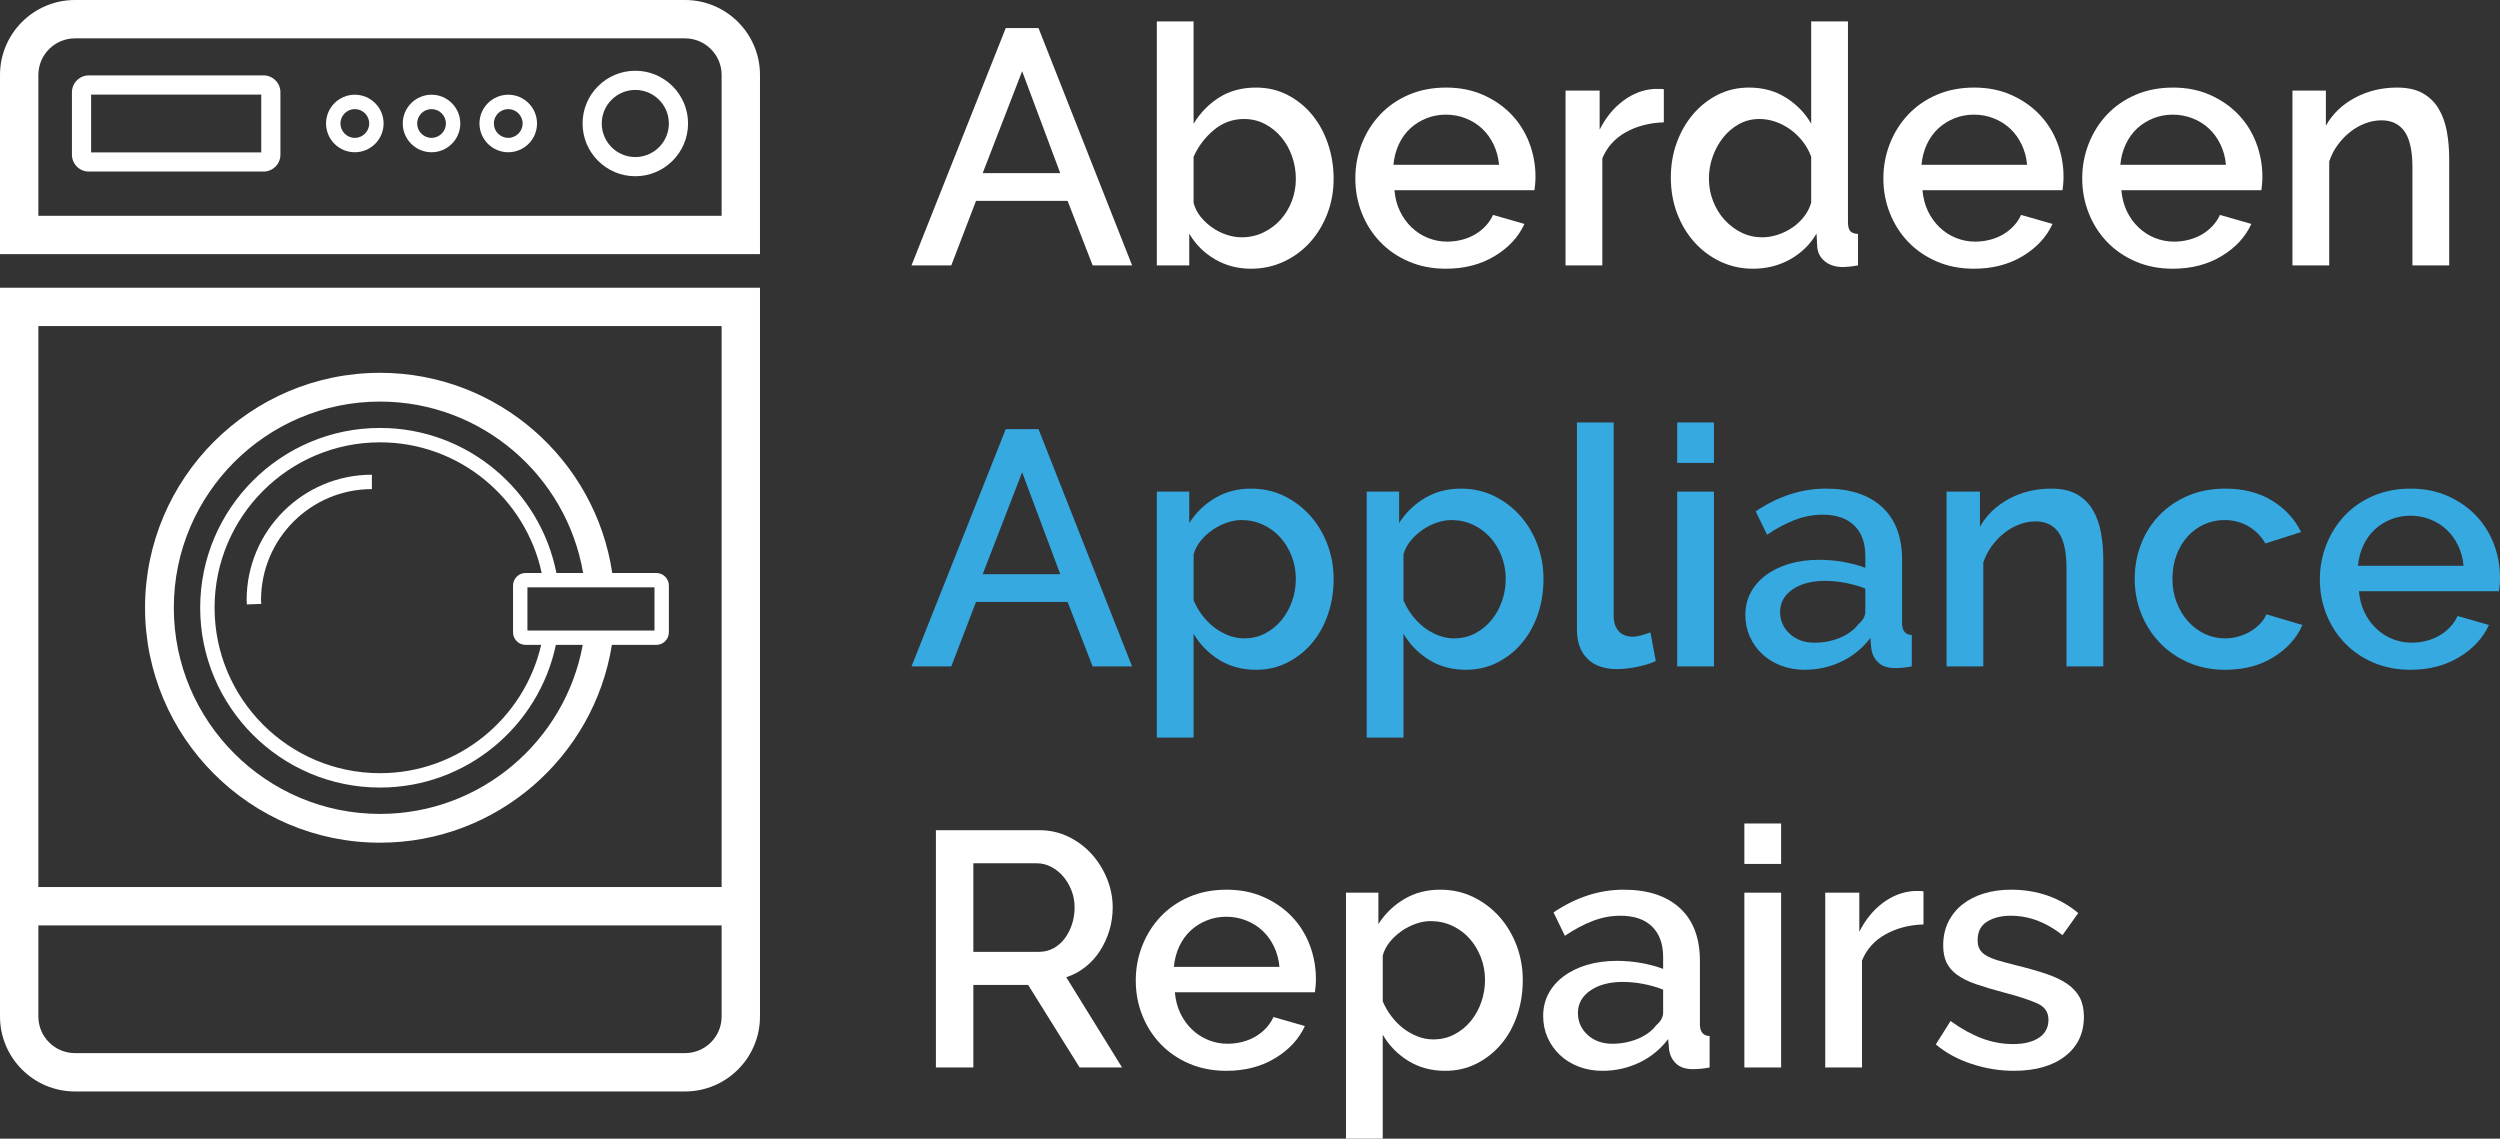 <!-- Generator: Adobe Illustrator 22.1.0, SVG Export Plug-In  -->
<svg version="1.1"
	 xmlns="http://www.w3.org/2000/svg" xmlns:xlink="http://www.w3.org/1999/xlink" xmlns:a="http://ns.adobe.com/AdobeSVGViewerExtensions/3.0/"
	 x="0px" y="0px" width="884.07px" height="402.664px" viewBox="0 0 884.07 402.664"
	 style="enable-background:new 0 0 884.07 402.664;" xml:space="preserve">
<rect x="0" y="0" width="884.07" height="402.664" fill="#333333" stroke="none"/>
<style type="text/css">
	.st0{fill:#FFFFFF;}
	.st1{fill:#36A9E1;}
</style>
<defs>
</defs>
<g>
	<g>
		<path class="st0" d="M355.664,9.93h11.582l33.094,83.914h-13.945l-8.865-22.811h-32.383l-8.746,22.811h-14.064L355.664,9.93z
			 M374.932,61.223l-13.477-36.045L347.51,61.223H374.932z"/>
		<path class="st0" d="M442.414,95.026c-4.727,0-9.003-1.126-12.823-3.37c-3.821-2.245-6.837-5.261-9.042-9.042v11.229h-11.463
			V7.566h13v36.167c2.442-3.94,5.495-7.054,9.161-9.337c3.663-2.284,7.978-3.428,12.939-3.428c4.1,0,7.842,0.888,11.228,2.659
			c3.389,1.771,6.281,4.135,8.689,7.09c2.402,2.955,4.254,6.383,5.553,10.283c1.299,3.9,1.951,7.977,1.951,12.231
			c0,4.412-0.75,8.551-2.248,12.412c-1.496,3.861-3.543,7.227-6.145,10.102c-2.602,2.879-5.693,5.142-9.275,6.797
			C450.351,94.197,446.509,95.026,442.414,95.026z M438.986,83.917c2.836,0,5.437-0.573,7.8-1.714
			c2.363-1.144,4.391-2.659,6.088-4.553c1.691-1.891,3.012-4.077,3.957-6.556c0.945-2.482,1.418-5.102,1.418-7.862
			c0-2.757-0.453-5.416-1.355-7.978c-0.91-2.559-2.17-4.803-3.785-6.736c-1.613-1.931-3.543-3.485-5.791-4.669
			c-2.244-1.18-4.709-1.771-7.386-1.771c-4.02,0-7.584,1.299-10.694,3.9c-3.114,2.601-5.495,5.751-7.151,9.453v16.312
			c0.473,1.811,1.299,3.446,2.482,4.903c1.18,1.458,2.558,2.739,4.135,3.842c1.577,1.104,3.269,1.949,5.084,2.541
			C435.598,83.621,437.33,83.917,438.986,83.917z"/>
		<path class="st0" d="M511.318,95.026c-4.807,0-9.18-0.848-13.119-2.544c-3.943-1.692-7.312-3.997-10.109-6.913
			c-2.797-2.916-4.961-6.303-6.498-10.164c-1.537-3.861-2.307-7.956-2.307-12.289s0.77-8.454,2.307-12.351
			c1.537-3.9,3.701-7.328,6.498-10.283c2.797-2.955,6.166-5.279,10.109-6.975c3.939-1.692,8.342-2.54,13.234-2.54
			c4.807,0,9.158,0.869,13.063,2.601c3.896,1.732,7.223,4.038,9.986,6.914c2.756,2.875,4.863,6.224,6.322,10.045
			c1.457,3.82,2.186,7.822,2.186,11.997c0,0.945-0.043,1.83-0.123,2.659c-0.072,0.826-0.158,1.515-0.23,2.067h-49.522
			c0.234,2.76,0.885,5.239,1.953,7.447c1.061,2.204,2.438,4.117,4.135,5.729c1.695,1.617,3.621,2.858,5.793,3.724
			c2.166,0.87,4.432,1.299,6.791,1.299c1.733,0,3.443-0.216,5.147-0.649c1.688-0.433,3.246-1.064,4.66-1.891
			c1.422-0.826,2.686-1.833,3.781-3.013c1.105-1.184,1.971-2.482,2.605-3.9l11.106,3.189c-2.121,4.651-5.656,8.45-10.578,11.405
			C523.586,93.547,517.855,95.026,511.318,95.026z M530.109,58.271c-0.238-2.602-0.895-5.004-1.949-7.212
			c-1.066-2.205-2.424-4.077-4.084-5.611c-1.652-1.537-3.578-2.739-5.787-3.608c-2.207-0.866-4.531-1.299-6.971-1.299
			c-2.445,0-4.748,0.433-6.912,1.299c-2.174,0.869-4.086,2.071-5.738,3.608c-1.652,1.534-2.994,3.406-4.019,5.611
			c-1.024,2.208-1.652,4.611-1.891,7.212H530.109z"/>
		<path class="st0" d="M588.373,43.261c-5.051,0.159-9.518,1.317-13.422,3.485c-3.896,2.169-6.668,5.257-8.328,9.277v37.82h-13.004
			v-61.81h12.059v13.826c2.129-4.254,4.9-7.66,8.336-10.222c3.42-2.562,7.107-3.962,11.047-4.196c0.787,0,1.436,0,1.949,0
			c0.512,0,0.967,0.04,1.363,0.119V43.261z"/>
		<path class="st0" d="M619.921,95.026c-4.17,0-8.039-0.848-11.574-2.544c-3.551-1.692-6.625-3.997-9.223-6.913
			c-2.598-2.916-4.633-6.321-6.09-10.222c-1.459-3.9-2.18-8.097-2.18-12.588c0-4.33,0.685-8.411,2.065-12.232
			c1.377-3.821,3.305-7.188,5.787-10.106c2.482-2.912,5.396-5.218,8.746-6.913c3.348-1.692,7.035-2.54,11.055-2.54
			c4.965,0,9.338,1.201,13.119,3.604c3.781,2.403,6.74,5.455,8.861,9.161V7.566h13.004V78.48c0,1.498,0.252,2.562,0.764,3.189
			c0.514,0.631,1.443,0.985,2.779,1.064v11.109c-1.336,0.238-2.418,0.393-3.254,0.473c-0.824,0.08-1.516,0.119-2.064,0.119
			c-2.598,0-4.727-0.667-6.379-2.009c-1.66-1.338-2.568-3.074-2.721-5.2l-0.238-4.611c-2.281,3.861-5.398,6.895-9.338,9.1
			C629.101,93.919,624.728,95.026,619.921,95.026z M623.111,83.917c1.891,0,3.781-0.313,5.68-0.949
			c1.891-0.628,3.623-1.494,5.203-2.598c1.572-1.104,2.93-2.403,4.07-3.9c1.139-1.498,1.947-3.11,2.424-4.846V55.432
			c-0.707-1.967-1.717-3.781-3.016-5.434c-1.299-1.656-2.771-3.074-4.432-4.257c-1.652-1.18-3.406-2.086-5.254-2.717
			c-1.853-0.628-3.723-0.945-5.613-0.945c-2.598,0-4.986,0.591-7.158,1.771c-2.166,1.184-4.035,2.76-5.608,4.73
			c-1.58,1.97-2.822,4.214-3.723,6.736c-0.91,2.522-1.365,5.12-1.365,7.801c0,2.836,0.49,5.513,1.486,8.035
			c0.982,2.522,2.338,4.726,4.07,6.617c1.732,1.891,3.725,3.388,5.975,4.492C618.089,83.365,620.513,83.917,623.111,83.917z"/>
		<path class="st0" d="M698.044,95.026c-4.807,0-9.18-0.848-13.119-2.544c-3.939-1.692-7.303-3.997-10.104-6.913
			c-2.799-2.916-4.965-6.303-6.494-10.164c-1.545-3.861-2.309-7.956-2.309-12.289s0.764-8.454,2.309-12.351
			c1.529-3.9,3.695-7.328,6.494-10.283c2.801-2.955,6.164-5.279,10.104-6.975c3.94-1.692,8.355-2.54,13.242-2.54
			c4.799,0,9.156,0.869,13.053,2.601c3.904,1.732,7.231,4.038,9.988,6.914c2.756,2.875,4.863,6.224,6.328,10.045
			c1.451,3.82,2.188,7.822,2.188,11.997c0,0.945-0.045,1.83-0.117,2.659c-0.086,0.826-0.158,1.515-0.244,2.067h-49.518
			c0.238,2.76,0.887,5.239,1.947,7.447c1.068,2.204,2.447,4.117,4.143,5.729c1.689,1.617,3.623,2.858,5.787,3.724
			c2.166,0.87,4.432,1.299,6.799,1.299c1.73,0,3.449-0.216,5.137-0.649c1.697-0.433,3.256-1.064,4.676-1.891
			c1.416-0.826,2.672-1.833,3.783-3.013c1.096-1.184,1.961-2.482,2.598-3.9l11.111,3.189c-2.135,4.651-5.656,8.45-10.578,11.405
			C710.32,93.547,704.582,95.026,698.044,95.026z M716.835,58.271c-0.23-2.602-0.881-5.004-1.949-7.212
			c-1.061-2.205-2.424-4.077-4.07-5.611c-1.658-1.537-3.592-2.739-5.793-3.608c-2.209-0.866-4.533-1.299-6.979-1.299
			c-2.44,0-4.748,0.433-6.914,1.299c-2.164,0.869-4.068,2.071-5.729,3.608c-1.652,1.534-2.996,3.406-4.02,5.611
			c-1.025,2.208-1.652,4.611-1.891,7.212H716.835z"/>
		<path class="st0" d="M768.367,95.026c-4.807,0-9.18-0.848-13.119-2.544c-3.941-1.692-7.311-3.997-10.111-6.913
			c-2.791-2.916-4.957-6.303-6.494-10.164c-1.537-3.861-2.309-7.956-2.309-12.289s0.771-8.454,2.309-12.351
			c1.537-3.9,3.703-7.328,6.494-10.283c2.801-2.955,6.17-5.279,10.111-6.975c3.939-1.692,8.348-2.54,13.24-2.54
			c4.799,0,9.15,0.869,13.055,2.601c3.897,1.732,7.231,4.038,9.988,6.914c2.756,2.875,4.863,6.224,6.32,10.045
			c1.457,3.82,2.193,7.822,2.193,11.997c0,0.945-0.043,1.83-0.129,2.659c-0.072,0.826-0.158,1.515-0.23,2.067h-49.518
			c0.238,2.76,0.887,5.239,1.947,7.447c1.06,2.204,2.447,4.117,4.135,5.729c1.695,1.617,3.623,2.858,5.795,3.724
			c2.164,0.87,4.432,1.299,6.791,1.299c1.732,0,3.449-0.216,5.145-0.649c1.695-0.433,3.254-1.064,4.67-1.891
			c1.414-0.826,2.676-1.833,3.781-3.013c1.096-1.184,1.969-2.482,2.604-3.9l11.1,3.189c-2.121,4.651-5.643,8.45-10.58,11.405
			C780.64,93.547,774.904,95.026,768.367,95.026z M787.158,58.271c-0.232-2.602-0.881-5.004-1.949-7.212
			c-1.068-2.205-2.424-4.077-4.076-5.611c-1.66-1.537-3.588-2.739-5.789-3.608c-2.207-0.866-4.531-1.299-6.977-1.299
			c-2.447,0-4.748,0.433-6.914,1.299c-2.172,0.869-4.076,2.071-5.736,3.608c-1.646,1.534-2.988,3.406-4.012,5.611
			c-1.025,2.208-1.66,4.611-1.891,7.212H787.158z"/>
		<path class="st0" d="M866.103,93.843h-12.998V59.216c0-5.83-0.93-10.067-2.777-12.707c-1.856-2.638-4.59-3.958-8.219-3.958
			c-1.891,0-3.781,0.354-5.672,1.064c-1.891,0.707-3.66,1.713-5.318,3.013c-1.652,1.299-3.133,2.836-4.432,4.611
			c-1.299,1.771-2.301,3.72-3.01,5.849v36.756h-13.002v-61.81h11.82v12.408c2.359-4.175,5.787-7.465,10.281-9.868
			c4.49-2.403,9.453-3.604,14.889-3.604c3.701,0,6.738,0.671,9.1,2.01c2.365,1.338,4.234,3.171,5.613,5.495
			c1.379,2.323,2.346,5.004,2.9,8.035c0.549,3.034,0.824,6.245,0.824,9.633V93.843z"/>
		<path class="st1" d="M355.664,151.753h11.582l33.094,83.915h-13.945l-8.865-22.811h-32.383l-8.746,22.811h-14.064L355.664,151.753
			z M374.932,203.046l-13.477-36.045l-13.945,36.045H374.932z"/>
		<path class="st1" d="M444.185,236.851c-4.961,0-9.334-1.184-13.119-3.543c-3.781-2.367-6.776-5.441-8.98-9.223v36.758h-13v-86.987
			h11.463v11.109c2.363-3.702,5.416-6.657,9.161-8.865c3.741-2.205,7.977-3.309,12.704-3.309c4.253,0,8.154,0.87,11.701,2.602
			c3.543,1.732,6.617,4.059,9.219,6.971c2.598,2.916,4.625,6.303,6.088,10.164c1.453,3.86,2.186,7.92,2.186,12.174
			c0,4.489-0.67,8.688-2.01,12.584c-1.342,3.896-3.232,7.289-5.672,10.16c-2.445,2.887-5.34,5.168-8.688,6.855
			C451.888,236.005,448.205,236.851,444.185,236.851z M439.932,225.744c2.756,0,5.26-0.59,7.505-1.773
			c2.244-1.184,4.174-2.758,5.791-4.734c1.613-1.963,2.854-4.215,3.723-6.733c0.867-2.519,1.299-5.117,1.299-7.801
			c0-2.836-0.49-5.513-1.475-8.036c-0.986-2.522-2.328-4.73-4.02-6.621c-1.695-1.891-3.725-3.384-6.088-4.488
			c-2.363-1.104-4.925-1.656-7.681-1.656c-1.656,0-3.388,0.317-5.199,0.945c-1.815,0.631-3.507,1.497-5.084,2.602
			c-1.577,1.104-2.955,2.381-4.135,3.839c-1.184,1.462-2.01,3.056-2.482,4.788v16.19c0.787,1.891,1.811,3.666,3.074,5.318
			c1.259,1.652,2.659,3.074,4.192,4.258c1.537,1.176,3.211,2.129,5.026,2.836C436.19,225.384,438.041,225.744,439.932,225.744z"/>
		<path class="st1" d="M518.404,236.851c-4.965,0-9.338-1.184-13.119-3.543c-3.781-2.367-6.775-5.441-8.977-9.223v36.758h-13.004
			v-86.987h11.463v11.109c2.363-3.702,5.416-6.657,9.162-8.865c3.738-2.205,7.98-3.309,12.699-3.309
			c4.258,0,8.154,0.87,11.705,2.602c3.543,1.732,6.617,4.059,9.223,6.971c2.598,2.916,4.619,6.303,6.084,10.164
			c1.449,3.86,2.185,7.92,2.185,12.174c0,4.489-0.672,8.688-2.006,12.584c-1.342,3.896-3.232,7.289-5.672,10.16
			c-2.453,2.887-5.34,5.168-8.69,6.855C526.111,236.005,522.423,236.851,518.404,236.851z M514.146,225.744
			c2.758,0,5.268-0.59,7.506-1.773c2.252-1.184,4.178-2.758,5.795-4.734c1.609-1.963,2.85-4.215,3.723-6.733
			c0.865-2.519,1.299-5.117,1.299-7.801c0-2.836-0.49-5.513-1.478-8.036c-0.983-2.522-2.324-4.73-4.012-6.621
			c-1.703-1.891-3.725-3.384-6.092-4.488c-2.367-1.104-4.922-1.656-7.678-1.656c-1.66,0-3.391,0.317-5.203,0.945
			c-1.811,0.631-3.506,1.497-5.088,2.602c-1.572,1.104-2.951,2.381-4.127,3.839c-1.184,1.462-2.014,3.056-2.482,4.788v16.19
			c0.779,1.891,1.805,3.666,3.074,5.318c1.256,1.652,2.656,3.074,4.186,4.258c1.545,1.176,3.219,2.129,5.029,2.836
			C510.41,225.384,512.255,225.744,514.146,225.744z"/>
		<path class="st1" d="M557.646,149.39h12.996v68.432c0,2.287,0.592,4.076,1.768,5.375c1.184,1.307,2.844,1.957,4.965,1.957
			c0.867,0,1.877-0.16,3.018-0.477c1.139-0.318,2.223-0.672,3.246-1.068l1.891,10.168c-1.891,0.865-4.127,1.551-6.732,2.07
			c-2.606,0.506-4.928,0.766-6.979,0.766c-4.488,0-7.973-1.221-10.455-3.666c-2.477-2.439-3.717-5.902-3.717-10.398V149.39z"/>
		<path class="st1" d="M593.099,163.692V149.39h12.996v14.303H593.099z M593.099,235.667v-61.811h12.996v61.811H593.099z"/>
		<path class="st1" d="M638.121,236.851c-2.986,0-5.773-0.498-8.328-1.48c-2.56-0.98-4.769-2.338-6.623-4.076
			c-1.848-1.732-3.305-3.781-4.373-6.141c-1.055-2.367-1.588-4.93-1.588-7.686c0-2.916,0.627-5.557,1.891-7.916
			c1.256-2.367,3.045-4.417,5.375-6.149c2.316-1.732,5.082-3.074,8.277-4.02c3.189-0.945,6.711-1.418,10.572-1.418
			c2.916,0,5.795,0.256,8.623,0.769c2.844,0.512,5.398,1.201,7.685,2.067v-4.254c0-4.568-1.299-8.136-3.896-10.698
			c-2.606-2.558-6.344-3.839-11.229-3.839c-3.312,0-6.56,0.61-9.75,1.833c-3.189,1.219-6.478,2.973-9.871,5.257l-4.012-8.273
			c7.951-5.354,16.221-8.035,24.809-8.035c8.516,0,15.133,2.169,19.859,6.502c4.727,4.333,7.094,10.557,7.094,18.672v22.338
			c0,2.756,1.141,4.17,3.428,4.258v11.105c-1.264,0.238-2.346,0.396-3.248,0.469c-0.908,0.086-1.797,0.123-2.662,0.123
			c-2.52,0-4.475-0.629-5.854-1.891c-1.377-1.264-2.221-2.881-2.539-4.842l-0.354-3.904c-2.764,3.621-6.17,6.4-10.225,8.334
			C647.126,235.884,642.769,236.851,638.121,236.851z M641.671,227.275c3.146,0,6.119-0.57,8.92-1.719
			c2.799-1.139,4.986-2.727,6.566-4.775c1.645-1.422,2.475-2.916,2.475-4.496v-8.154c-2.201-0.867-4.553-1.537-7.035-2.014
			c-2.477-0.469-4.9-0.708-7.26-0.708c-4.654,0-8.457,1.01-11.408,3.016c-2.953,2.006-4.432,4.67-4.432,7.982
			c0,3.066,1.141,5.65,3.428,7.734C635.205,226.236,638.121,227.275,641.671,227.275z"/>
		<path class="st1" d="M743.781,235.667h-13.004V201.04c0-5.831-0.924-10.066-2.771-12.708c-1.854-2.638-4.59-3.958-8.211-3.958
			c-1.891,0-3.781,0.354-5.672,1.064c-1.891,0.707-3.666,1.714-5.326,3.013c-1.652,1.299-3.133,2.836-4.432,4.611
			c-1.299,1.772-2.301,3.72-3.016,5.849v36.756h-12.996v-61.811h11.812v12.408c2.367-4.175,5.795-7.465,10.291-9.868
			c4.488-2.403,9.453-3.605,14.887-3.605c3.701,0,6.732,0.671,9.1,2.01c2.367,1.338,4.236,3.171,5.613,5.495
			c1.379,2.324,2.346,5.004,2.902,8.035c0.547,3.034,0.822,6.246,0.822,9.634V235.667z"/>
		<path class="st1" d="M754.894,204.702c0-4.333,0.742-8.429,2.244-12.293c1.492-3.857,3.644-7.245,6.443-10.164
			c2.793-2.912,6.162-5.217,10.103-6.913c3.939-1.692,8.348-2.54,13.234-2.54c6.385,0,11.869,1.4,16.488,4.196
			c4.604,2.796,8.053,6.52,10.334,11.167l-12.643,4.02c-1.502-2.602-3.508-4.629-6.019-6.087c-2.525-1.458-5.324-2.186-8.398-2.186
			c-2.598,0-5.023,0.512-7.268,1.537c-2.244,1.024-4.199,2.464-5.846,4.312c-1.658,1.854-2.957,4.041-3.902,6.56
			c-0.945,2.522-1.422,5.318-1.422,8.393c0,2.995,0.49,5.774,1.479,8.327c0.988,2.57,2.324,4.793,4.02,6.684
			c1.689,1.891,3.666,3.369,5.91,4.43c2.244,1.068,4.625,1.602,7.145,1.602c1.572,0,3.16-0.215,4.734-0.656
			c1.572-0.426,3.016-1.045,4.314-1.824c1.299-0.795,2.44-1.703,3.42-2.729c0.982-1.018,1.719-2.121,2.193-3.305l12.76,3.781
			c-2.051,4.646-5.471,8.449-10.277,11.4c-4.805,2.959-10.477,4.439-17.021,4.439c-4.807,0-9.18-0.873-13.119-2.605
			c-3.941-1.732-7.31-4.07-10.104-7.029c-2.799-2.959-4.965-6.365-6.502-10.217C755.658,213.13,754.894,209.033,754.894,204.702z"/>
		<path class="st1" d="M852.392,236.851c-4.807,0-9.18-0.846-13.113-2.549c-3.947-1.688-7.309-3.996-10.109-6.912
			c-2.793-2.916-4.965-6.301-6.502-10.16c-1.529-3.861-2.301-7.953-2.301-12.29c0-4.333,0.771-8.454,2.301-12.351
			c1.537-3.9,3.709-7.328,6.502-10.283c2.801-2.955,6.162-5.279,10.109-6.975c3.934-1.692,8.35-2.54,13.234-2.54
			c4.807,0,9.158,0.87,13.062,2.602c3.896,1.732,7.223,4.037,9.986,6.913c2.758,2.875,4.863,6.224,6.322,10.045
			c1.457,3.821,2.186,7.822,2.186,11.997c0,0.945-0.043,1.825-0.123,2.663c-0.078,0.822-0.158,1.516-0.23,2.064h-49.523
			c0.238,2.756,0.887,5.238,1.955,7.447c1.06,2.207,2.439,4.113,4.135,5.729c1.688,1.617,3.623,2.857,5.787,3.725
			c2.164,0.865,4.432,1.299,6.797,1.299c1.732,0,3.451-0.217,5.139-0.65c1.695-0.432,3.254-1.068,4.67-1.891
			c1.42-0.822,2.676-1.832,3.781-3.016c1.103-1.184,1.969-2.482,2.603-3.896l11.105,3.189c-2.127,4.646-5.648,8.449-10.578,11.4
			C864.665,235.371,858.937,236.851,852.392,236.851z M871.189,200.094c-0.238-2.601-0.887-5.004-1.955-7.212
			c-1.06-2.205-2.418-4.077-4.076-5.61c-1.654-1.537-3.588-2.739-5.789-3.608c-2.207-0.866-4.531-1.299-6.977-1.299
			c-2.439,0-4.742,0.433-6.914,1.299c-2.164,0.87-4.076,2.071-5.729,3.608c-1.654,1.533-2.996,3.406-4.019,5.61
			c-1.025,2.208-1.654,4.611-1.891,7.212H871.189z"/>
		<path class="st0" d="M330.963,377.486v-83.908h36.521c3.781,0,7.267,0.793,10.46,2.365c3.189,1.574,5.928,3.645,8.212,6.207
			c2.284,2.555,4.077,5.469,5.38,8.746c1.299,3.27,1.948,6.596,1.948,9.986c0,2.83-0.394,5.557-1.18,8.154
			c-0.79,2.598-1.891,5.002-3.309,7.203c-1.422,2.207-3.153,4.127-5.203,5.736c-2.049,1.617-4.294,2.822-6.736,3.602l19.736,31.908
			h-15.01l-18.199-29.19h-19.383v29.19H330.963z M344.201,336.599h23.164c1.891,0,3.604-0.418,5.142-1.24
			c1.537-0.83,2.854-1.971,3.958-3.428c1.105-1.457,1.97-3.133,2.602-5.023c0.632-1.896,0.945-3.902,0.945-6.025
			c0-2.135-0.375-4.141-1.122-6.031c-0.75-1.891-1.735-3.545-2.955-4.965c-1.223-1.416-2.641-2.541-4.254-3.363
			c-1.616-0.83-3.29-1.242-5.023-1.242h-22.457V336.599z"/>
		<path class="st0" d="M433.668,378.669c-4.806,0-9.179-0.844-13.119-2.539c-3.94-1.69-7.31-3.998-10.106-6.914
			c-2.796-2.914-4.961-6.307-6.498-10.16c-1.537-3.867-2.306-7.959-2.306-12.297c0-4.328,0.769-8.449,2.306-12.346
			c1.537-3.904,3.702-7.324,6.498-10.283c2.796-2.959,6.167-5.283,10.106-6.971c3.94-1.695,8.349-2.541,13.238-2.541
			c4.802,0,9.157,0.867,13.058,2.598c3.9,1.733,7.227,4.041,9.986,6.914c2.758,2.871,4.863,6.221,6.326,10.045
			c1.453,3.824,2.186,7.822,2.186,11.994c0,0.951-0.043,1.832-0.119,2.662c-0.078,0.83-0.158,1.516-0.238,2.07h-49.517
			c0.234,2.758,0.884,5.24,1.948,7.447c1.064,2.201,2.443,4.113,4.139,5.73c1.692,1.615,3.622,2.857,5.791,3.723
			c2.165,0.867,4.431,1.299,6.794,1.299c1.732,0,3.446-0.217,5.142-0.648c1.692-0.434,3.25-1.068,4.668-1.891
			c1.418-0.83,2.678-1.834,3.781-3.017c1.1-1.184,1.967-2.483,2.602-3.897l11.109,3.189c-2.129,4.648-5.656,8.443-10.578,11.402
			C445.939,377.199,440.206,378.669,433.668,378.669z M452.458,341.918c-0.234-2.604-0.887-5-1.947-7.209
			c-1.065-2.207-2.426-4.084-4.078-5.613c-1.656-1.537-3.586-2.742-5.791-3.607c-2.208-0.867-4.532-1.301-6.974-1.301
			c-2.443,0-4.749,0.434-6.913,1.301c-2.168,0.865-4.077,2.07-5.733,3.607c-1.652,1.529-2.995,3.406-4.019,5.613
			c-1.024,2.209-1.652,4.605-1.891,7.209H452.458z"/>
		<path class="st0" d="M511.072,378.669c-4.957,0-9.33-1.184-13.119-3.543c-3.777-2.359-6.772-5.434-8.977-9.215v36.752h-13v-86.984
			h11.463v11.107c2.363-3.695,5.416-6.654,9.158-8.863c3.744-2.207,7.98-3.305,12.707-3.305c4.25,0,8.154,0.867,11.697,2.598
			c3.551,1.733,6.625,4.057,9.223,6.971c2.598,2.916,4.625,6.309,6.09,10.162c1.451,3.867,2.18,7.922,2.18,12.18
			c0,4.488-0.664,8.689-2.006,12.586c-1.342,3.897-3.232,7.287-5.672,10.16c-2.445,2.879-5.34,5.166-8.688,6.855
			C518.779,377.826,515.099,378.669,511.072,378.669z M506.822,367.564c2.758,0,5.262-0.592,7.506-1.775
			c2.244-1.176,4.178-2.756,5.795-4.727c1.607-1.969,2.85-4.213,3.723-6.738c0.865-2.52,1.299-5.117,1.299-7.795
			c0-2.842-0.49-5.514-1.479-8.039c-0.99-2.525-2.332-4.732-4.019-6.623c-1.697-1.891-3.725-3.377-6.092-4.488
			c-2.359-1.098-4.92-1.654-7.678-1.654c-1.66,0-3.391,0.318-5.195,0.945c-1.818,0.637-3.508,1.502-5.088,2.6
			c-1.576,1.111-2.955,2.381-4.135,3.838c-1.184,1.465-2.01,3.06-2.482,4.791v16.193c0.787,1.891,1.812,3.666,3.074,5.312
			c1.26,1.658,2.66,3.074,4.193,4.256c1.537,1.184,3.211,2.129,5.029,2.844C503.078,367.21,504.931,367.564,506.822,367.564z"/>
		<path class="st0" d="M566.623,378.669c-2.986,0-5.773-0.49-8.328-1.471c-2.561-0.988-4.77-2.346-6.623-4.086
			c-1.848-1.73-3.305-3.781-4.373-6.141c-1.055-2.359-1.588-4.928-1.588-7.686c0-2.914,0.627-5.555,1.891-7.916
			c1.256-2.359,3.045-4.408,5.375-6.141c2.316-1.732,5.082-3.074,8.277-4.025c3.19-0.939,6.711-1.416,10.572-1.416
			c2.916,0,5.795,0.26,8.623,0.766c2.844,0.52,5.398,1.205,7.685,2.07v-4.25c0-4.574-1.299-8.139-3.896-10.701
			c-2.606-2.562-6.344-3.84-11.229-3.84c-3.312,0-6.56,0.613-9.75,1.834c-3.19,1.219-6.479,2.973-9.871,5.26l-4.012-8.275
			c7.951-5.355,16.221-8.033,24.809-8.033c8.516,0,15.133,2.166,19.859,6.496c4.727,4.336,7.094,10.564,7.094,18.674v22.342
			c0,2.758,1.141,4.172,3.428,4.25v11.105c-1.264,0.246-2.346,0.398-3.248,0.477c-0.908,0.08-1.797,0.115-2.662,0.115
			c-2.519,0-4.475-0.627-5.853-1.891c-1.377-1.254-2.221-2.871-2.539-4.842l-0.354-3.904c-2.764,3.623-6.17,6.408-10.225,8.336
			C575.628,377.703,571.271,378.669,566.623,378.669z M570.173,369.101c3.146,0,6.119-0.576,8.92-1.717
			c2.799-1.141,4.986-2.734,6.566-4.785c1.645-1.422,2.475-2.914,2.475-4.494v-8.154c-2.201-0.867-4.553-1.531-7.035-2.008
			c-2.477-0.475-4.9-0.707-7.26-0.707c-4.654,0-8.457,1.004-11.408,3.018c-2.953,2.006-4.432,4.66-4.432,7.973
			c0,3.068,1.141,5.65,3.428,7.744C563.707,368.056,566.623,369.101,570.173,369.101z"/>
		<path class="st0" d="M616.855,305.513V291.21h12.996v14.303H616.855z M616.855,377.486v-61.807h12.996v61.807H616.855z"/>
		<path class="st0" d="M680.199,326.908c-5.045,0.16-9.518,1.322-13.416,3.486c-3.896,2.164-6.674,5.254-8.326,9.279v37.813h-13.004
			v-61.807h12.051v13.826c2.137-4.25,4.906-7.656,8.334-10.225c3.428-2.555,7.109-3.955,11.049-4.193c0.793,0,1.443,0,1.949,0
			c0.52,0,0.967,0.037,1.363,0.123V326.908z"/>
		<path class="st0" d="M712.101,378.669c-4.957,0-9.9-0.807-14.822-2.424c-4.928-1.609-9.164-3.912-12.715-6.914l5.211-8.27
			c3.693,2.686,7.359,4.705,10.982,6.092c3.623,1.371,7.332,2.062,11.113,2.062c3.861,0,6.912-0.75,9.164-2.244
			c2.238-1.494,3.363-3.621,3.363-6.387c0-2.598-1.264-4.488-3.781-5.672c-2.525-1.182-6.467-2.482-11.82-3.896
			c-3.861-1.023-7.174-2.006-9.93-2.957c-2.756-0.939-5-2.051-6.732-3.307c-1.74-1.256-2.994-2.721-3.781-4.373
			c-0.787-1.658-1.184-3.666-1.184-6.031c0-3.146,0.613-5.947,1.832-8.387c1.221-2.438,2.908-4.51,5.08-6.205
			c2.174-1.689,4.713-2.973,7.629-3.84c2.914-0.865,6.061-1.299,9.453-1.299c4.646,0,8.977,0.707,13.004,2.123
			c4.012,1.42,7.598,3.471,10.752,6.146l-5.557,7.801c-5.752-4.566-11.863-6.855-18.314-6.855c-3.312,0-6.092,0.686-8.342,2.072
			c-2.238,1.371-3.363,3.564-3.363,6.553c0,1.27,0.231,2.322,0.707,3.189c0.477,0.873,1.24,1.615,2.309,2.25
			c1.061,0.637,2.44,1.199,4.135,1.719c1.697,0.504,3.803,1.082,6.322,1.709c4.178,1.025,7.779,2.051,10.816,3.068
			c3.031,1.023,5.527,2.236,7.506,3.607c1.963,1.385,3.42,3.002,4.373,4.85c0.938,1.848,1.414,4.076,1.414,6.674
			c0,5.91-2.223,10.58-6.682,14.008C725.798,376.96,719.749,378.669,712.101,378.669z"/>
	</g>
	<g>
		<g>
			<path class="st0" d="M242.251,385.972H26.501C11.889,385.972,0,374.082,0,359.468V101.745h268.753v257.723
				C268.753,374.082,256.864,385.972,242.251,385.972z M13.566,115.312v244.157c0,7.137,5.802,12.938,12.935,12.938h215.75
				c7.133,0,12.935-5.801,12.935-12.938V115.312H13.566z M268.753,89.874H0V26.505C0,11.893,11.889,0,26.501,0h215.75
				c14.613,0,26.501,11.893,26.501,26.505V89.874z M13.566,76.308h241.62V26.505c0-7.133-5.802-12.939-12.935-12.939H26.501
				c-7.133,0-12.935,5.806-12.935,12.939V76.308z"/>
		</g>
		<g>
			<rect x="6.783" y="313.681" class="st0" width="255.186" height="13.566"/>
		</g>
		<g>
			<g>
				<path class="st0" d="M93.201,60.67H31.401c-3.287,0-5.964-2.677-5.964-5.964V32.625c0-3.287,2.677-5.964,5.964-5.964h61.799
					c3.287,0,5.964,2.678,5.964,5.964v22.082C99.165,57.993,96.487,60.67,93.201,60.67z M32.22,53.887h60.162V33.443H32.22V53.887z"
					/>
			</g>
		</g>
		<path class="st0" d="M125.475,53.84c-5.611,0-10.175-4.564-10.175-10.171c0-5.61,4.564-10.175,10.175-10.175
			c5.611,0,10.175,4.564,10.175,10.175C135.65,49.276,131.086,53.84,125.475,53.84z M125.475,38.582
			c-2.807,0-5.087,2.28-5.087,5.087c0,2.804,2.28,5.084,5.087,5.084c2.807,0,5.087-2.28,5.087-5.084
			C130.562,40.862,128.282,38.582,125.475,38.582z"/>
		<path class="st0" d="M152.601,53.84c-5.61,0-10.175-4.564-10.175-10.171c0-5.61,4.564-10.175,10.175-10.175
			c5.607,0,10.171,4.564,10.171,10.175C162.772,49.276,158.208,53.84,152.601,53.84z M152.601,38.582
			c-2.807,0-5.087,2.28-5.087,5.087c0,2.804,2.281,5.084,5.087,5.084c2.804,0,5.084-2.28,5.084-5.084
			C157.685,40.862,155.404,38.582,152.601,38.582z"/>
		<path class="st0" d="M179.73,53.84c-5.611,0-10.175-4.564-10.175-10.171c0-5.61,4.564-10.175,10.175-10.175
			c5.611,0,10.175,4.564,10.175,10.175C189.905,49.276,185.341,53.84,179.73,53.84z M179.73,38.582c-2.807,0-5.087,2.28-5.087,5.087
			c0,2.804,2.28,5.084,5.087,5.084s5.087-2.28,5.087-5.084C184.817,40.862,182.537,38.582,179.73,38.582z"/>
		<g>
			<path class="st0" d="M224.662,62.323c-10.283,0-18.647-8.367-18.647-18.654c0-10.283,8.364-18.65,18.647-18.65
				c10.287,0,18.654,8.367,18.654,18.65C243.315,53.956,234.948,62.323,224.662,62.323z M224.662,31.802
				c-6.542,0-11.864,5.322-11.864,11.867c0,6.545,5.322,11.871,11.864,11.871c6.546,0,11.871-5.326,11.871-11.871
				C236.532,37.124,231.207,31.802,224.662,31.802z"/>
		</g>
		<g>
			<path class="st0" d="M87.222,212.164c0,0.346,0.022,0.707,0.08,1.58l5.081-0.188l-0.072-1.393
				c0-21.62,17.586-39.206,39.198-39.206v-5.087C107.088,167.871,87.222,187.74,87.222,212.164z"/>
			<path class="st0" d="M232.065,202.62h-15.556c-5.963-39.995-40.501-70.784-82.133-70.784c-45.815,0-83.087,37.268-83.087,83.077
				c0,45.814,37.271,83.086,83.087,83.086c41.337,0,75.677-30.359,81.999-69.945h15.69c2.464,0,4.467-2,4.467-4.461v-16.502
				C236.532,204.622,234.53,202.62,232.065,202.62z M134.376,287.826c-40.205,0-72.912-32.711-72.912-72.912
				c0-40.199,32.707-72.902,72.912-72.902c36.009,0,65.972,26.249,71.836,60.609h-9.455c-5.743-29.193-31.526-51.286-62.381-51.286
				c-35.06,0-63.585,28.522-63.585,63.579c0,35.062,28.525,63.588,63.585,63.588c30.555,0,56.123-21.672,62.194-50.447h9.504
				C199.867,262.003,170.09,287.826,134.376,287.826z M185.893,228.054h5.472c-5.979,25.953-29.253,45.367-56.989,45.367
				c-32.256,0-58.498-26.244-58.498-58.508c0-32.253,26.242-58.492,58.498-58.492c28.036,0,51.515,19.83,57.179,46.198h-5.662
				c-2.464,0-4.467,2.002-4.467,4.471v16.502C181.426,226.054,183.428,228.054,185.893,228.054z M231.445,222.974h-44.932v-15.27
				h44.932V222.974z"/>
		</g>
	</g>
</g>
</svg>